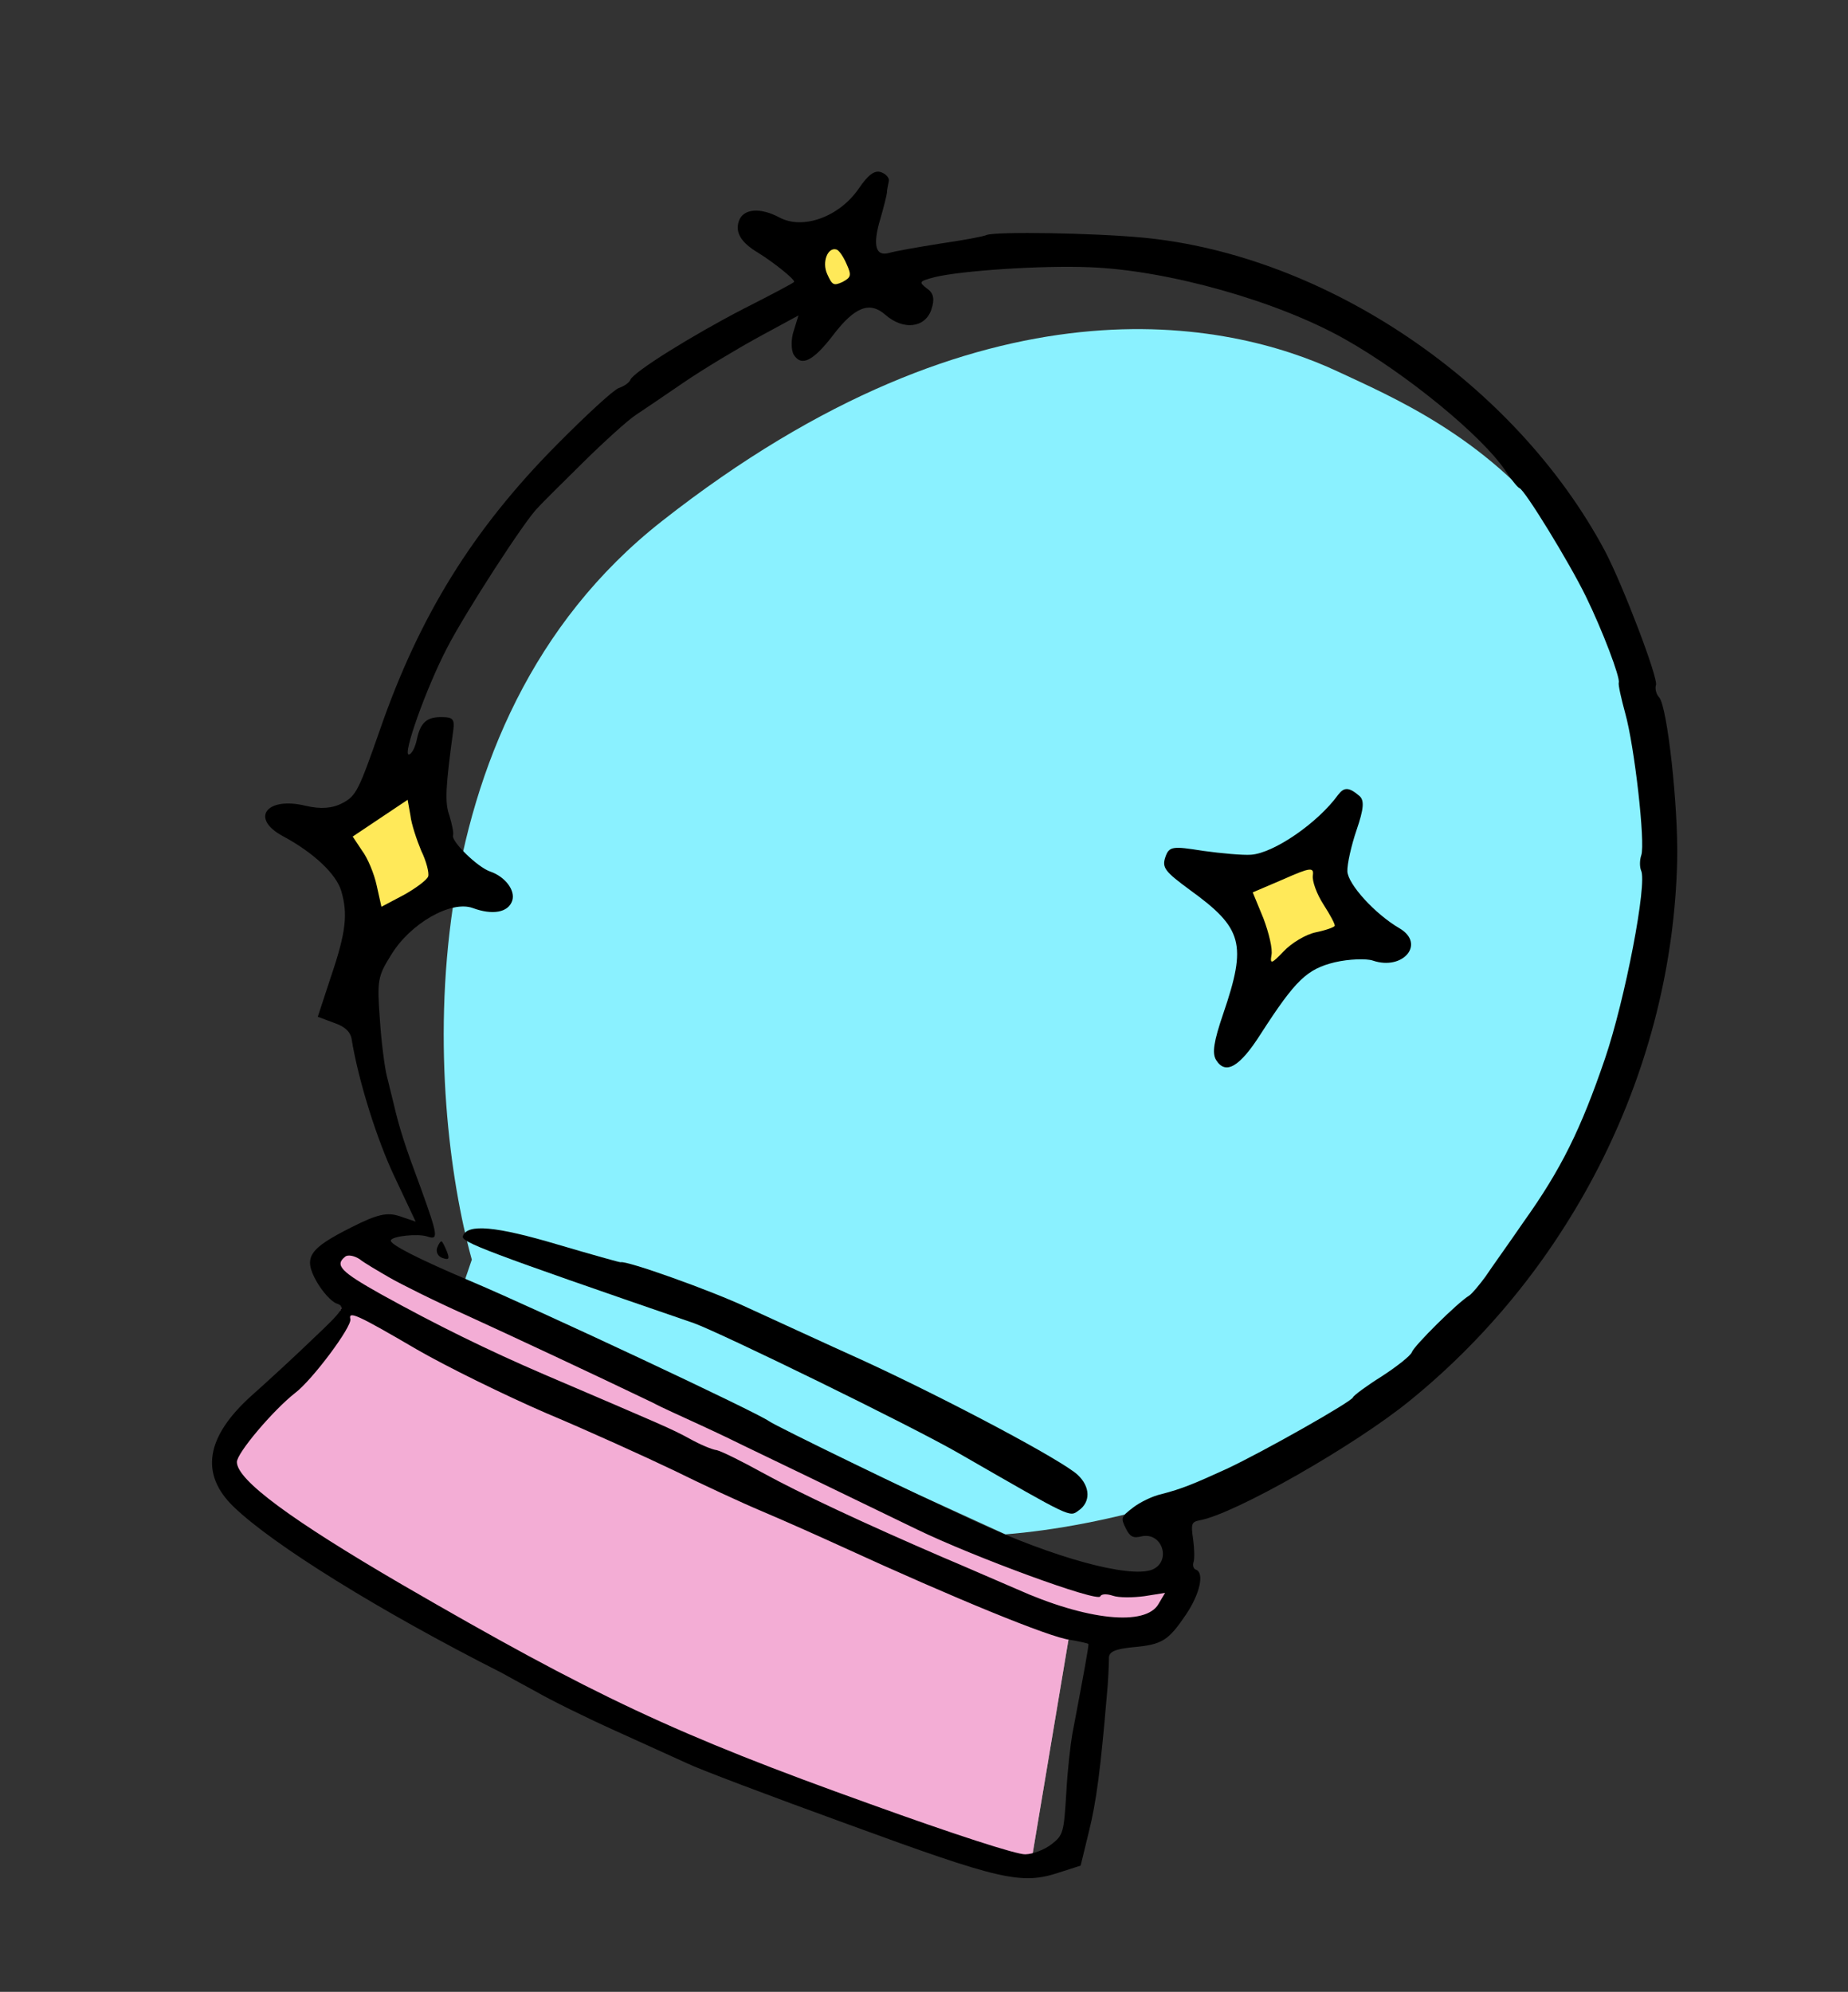<svg width="77" height="83" viewBox="0 0 77 83" fill="none" xmlns="http://www.w3.org/2000/svg">
<rect x="0" y="0" width="77" height="83" fill="#333333" stroke="none"/>
<g id="Object/Crystal ball" clip-path="url(#clip0_2448_5448)">
<path id="Vector 63" d="M14.085 54.895L9.268 60.055L9.762 61.924L14.509 65.586L25.033 71.221L42.935 77.787L44.57 68.025L46.264 68.037L49.051 66.834L48.995 65.34L46.922 66.107L43.477 64.93L28.218 58.246L15.16 51.747L13.32 53.16L14.328 54.184L14.085 54.895Z" fill="white"/>
<path id="Vector 64" opacity="0.5" d="M14.085 54.895L9.268 60.055L9.762 61.924L14.509 65.586L25.033 71.221L42.935 77.787L44.57 68.025L46.264 68.037L49.051 66.834L48.995 65.34L46.922 66.107L43.477 64.93L28.218 58.246L15.16 51.747L13.32 53.16L14.328 54.184L14.085 54.895Z" fill="#E95DAD"/>
<path id="Vector 61" d="M27.558 21.733C16.787 30.212 17.804 45.77 19.659 52.489L19.278 53.607L41.892 63.936C49.801 63.31 66.192 58.057 68.486 42.057C71.354 22.057 60.211 17.572 55.723 15.473C51.234 13.373 41.022 11.134 27.558 21.733Z" fill="#8AF1FF"/>
<g id="Vector 62">
<path d="M54.887 35.486L51.017 36.546L52.777 41.003L56.484 39.094L54.887 35.486Z" fill="#FFE959"/>
<path d="M18.867 36.91L17.278 32.285L14.008 34.57L15.6 38.856L18.867 36.91Z" fill="#FFE959"/>
<path d="M34.809 12.755L33.1 10.47L35.85 9.708L37.015 12.261L34.809 12.755Z" fill="#FFE959"/>
</g>
<path id="Vector" d="M47.616 9.901C45.51 9.704 41.547 9.644 41.113 9.79C40.977 9.857 40.108 10.014 39.179 10.15C38.27 10.294 37.307 10.464 37.056 10.537C36.478 10.703 36.347 10.227 36.688 9.096C36.82 8.642 36.939 8.161 36.953 8.052C36.954 7.917 37.003 7.707 37.032 7.558C37.073 7.436 36.932 7.251 36.709 7.175C36.446 7.085 36.18 7.267 35.769 7.875C34.967 9.03 33.466 9.583 32.487 9.068C31.684 8.635 30.966 8.684 30.786 9.213C30.626 9.68 30.867 10.102 31.581 10.528C32.236 10.932 33.124 11.644 33.09 11.745C33.076 11.786 32.137 12.282 30.987 12.865C28.872 13.957 26.373 15.508 26.262 15.833C26.227 15.934 26.016 16.089 25.785 16.169C25.554 16.249 24.394 17.327 23.185 18.547C19.695 22.073 17.472 25.669 15.829 30.415C14.949 32.927 14.845 33.164 14.267 33.465C13.852 33.686 13.364 33.724 12.735 33.577C11.105 33.18 10.407 34.098 11.783 34.84C13.065 35.527 14.006 36.416 14.218 37.123C14.501 38.081 14.421 38.848 13.776 40.737L13.241 42.369L13.924 42.624C14.37 42.776 14.612 42.995 14.656 43.328C14.934 45.033 15.714 47.522 16.454 49.068L17.32 50.906L16.671 50.684C16.144 50.504 15.73 50.59 14.662 51.132C12.86 52.036 12.627 52.388 13.188 53.396C13.429 53.818 13.805 54.241 14.028 54.318C14.393 54.442 14.324 54.577 13.088 55.743C12.344 56.464 11.157 57.556 10.474 58.162C8.577 59.873 8.321 61.419 9.733 62.785C11.367 64.364 15.81 67.128 20.904 69.707C21.114 69.823 21.761 70.181 22.335 70.49C22.901 70.819 24.372 71.548 25.608 72.106C26.843 72.664 28.213 73.291 28.645 73.484C29.07 73.697 32.056 74.829 35.299 76.005C41.696 78.348 42.555 78.55 44.137 78.025L45.027 77.739L45.363 76.356C45.685 75.083 45.866 73.625 46.112 70.715C46.179 70.058 46.205 69.318 46.206 69.115C46.188 68.836 46.433 68.716 47.206 68.639C48.42 68.532 48.678 68.371 49.412 67.283C50.001 66.418 50.191 65.531 49.826 65.406C49.725 65.371 49.685 65.222 49.734 65.08C49.776 64.958 49.766 64.523 49.714 64.143C49.618 63.498 49.646 63.417 49.985 63.351C51.43 63.096 56.459 60.232 58.75 58.36C65.548 52.834 69.693 44.474 69.883 35.83C69.928 33.577 69.472 29.475 69.137 29.066C69.003 28.929 68.95 28.684 68.999 28.542C69.096 28.258 67.629 24.4 66.875 22.963C63.15 15.976 55.266 10.63 47.616 9.901ZM56.057 14.144C58.6 15.579 61.73 18.145 62.708 19.59C62.962 19.972 63.231 20.313 63.312 20.341C63.535 20.417 65.381 23.428 66.074 24.845C66.768 26.261 67.518 28.241 67.448 28.444C67.421 28.525 67.545 29.089 67.716 29.714C68.105 31.095 68.561 35.129 68.387 35.636C68.318 35.84 68.316 36.111 68.376 36.267C68.649 36.792 67.71 41.665 66.871 44.123C65.872 47.047 65.052 48.718 63.49 50.907C62.86 51.825 62.127 52.845 61.894 53.197C61.641 53.541 61.333 53.912 61.217 53.986C60.734 54.275 58.917 56.081 58.827 56.345C58.779 56.487 58.219 56.932 57.579 57.348C56.946 57.744 56.401 58.148 56.373 58.229C56.311 58.412 52.663 60.478 51.126 61.201C49.733 61.836 49.257 62.036 48.388 62.261C48.021 62.34 47.477 62.608 47.198 62.83C46.707 63.207 46.693 63.248 46.906 63.683C47.08 64.037 47.215 64.106 47.561 64.02C48.443 63.823 48.826 65.087 47.99 65.414C47.012 65.761 43.909 64.905 40.682 63.418C38.003 62.186 32.354 59.441 32.044 59.221C31.498 58.831 22.426 54.577 19.658 53.405C17.443 52.467 16.229 51.848 16.284 51.686C16.346 51.503 17.425 51.395 17.81 51.526C18.276 51.685 18.25 51.495 17.541 49.529C16.891 47.788 16.646 47.047 16.39 45.939C16.325 45.667 16.2 45.171 16.115 44.824C16.029 44.477 15.889 43.431 15.828 42.481C15.706 40.851 15.741 40.682 16.29 39.803C17.079 38.485 18.794 37.506 19.7 37.838C20.524 38.142 21.175 38.024 21.341 37.536C21.487 37.11 21.051 36.53 20.423 36.316C19.896 36.136 18.793 35.056 18.877 34.812C18.911 34.711 18.833 34.344 18.727 33.99C18.528 33.446 18.56 32.822 18.891 30.395C18.942 29.981 18.861 29.886 18.455 29.883C17.784 29.858 17.518 30.107 17.37 30.805C17.307 31.124 17.162 31.415 17.04 31.441C16.748 31.5 17.767 28.65 18.62 27.013C19.37 25.546 21.907 21.627 22.406 21.162C22.556 20.986 23.41 20.144 24.297 19.267C25.185 18.391 26.168 17.502 26.488 17.294C26.808 17.085 27.693 16.48 28.49 15.936C29.287 15.392 30.683 14.553 31.601 14.05L33.268 13.145L33.073 13.781C32.956 14.127 32.959 14.581 33.072 14.779C33.393 15.297 33.89 15.035 34.705 13.975C35.608 12.787 36.233 12.547 36.879 13.108C37.626 13.771 38.541 13.675 38.805 12.903C38.951 12.477 38.905 12.212 38.629 12.027C38.272 11.746 38.279 11.726 38.951 11.547C40.037 11.283 43.352 11.054 45.384 11.135C48.648 11.252 53.252 12.551 56.057 14.144ZM35.27 10.993C35.49 11.476 35.462 11.558 35.102 11.752C34.728 11.919 34.674 11.878 34.467 11.422C34.234 10.912 34.497 10.275 34.861 10.4C34.963 10.435 35.144 10.7 35.27 10.993ZM17.55 35.448C17.764 35.884 17.889 36.38 17.84 36.522C17.792 36.664 17.335 37.008 16.831 37.289L15.893 37.785L15.696 36.902C15.592 36.412 15.319 35.752 15.085 35.445L14.696 34.859L15.84 34.093L16.985 33.327L17.101 33.979C17.139 34.333 17.364 34.999 17.55 35.448ZM16.211 53.226C16.683 53.5 18.114 54.216 19.41 54.794C21.367 55.69 24.607 57.204 27.213 58.456C27.536 58.635 28.421 59.028 29.163 59.372C29.926 59.723 30.743 60.115 31.013 60.253C31.539 60.501 35.19 62.269 38.2 63.727C40.569 64.876 45.757 66.784 45.847 66.52C45.882 66.418 46.113 66.406 46.376 66.496C46.619 66.579 47.209 66.576 47.684 66.512L48.545 66.375L48.277 66.828C47.748 67.781 45.277 67.527 42.334 66.205C41.524 65.86 40.146 65.254 39.275 64.888C36.001 63.475 33.328 62.222 31.803 61.385C30.947 60.911 30.076 60.477 29.866 60.428C29.67 60.407 29.157 60.186 28.739 59.953C27.977 59.534 27.598 59.382 22.642 57.259C20.353 56.273 18.201 55.221 15.86 53.922C14.207 52.995 13.939 52.722 14.375 52.372C14.477 52.271 14.755 52.32 14.977 52.464C15.172 52.622 15.739 52.951 16.211 53.226ZM17.359 56.226C18.607 56.947 21.03 58.137 22.765 58.888C24.507 59.619 26.897 60.707 28.064 61.265C29.245 61.849 30.906 62.62 31.777 62.986C32.628 63.344 34.14 64.019 35.119 64.467C39.756 66.595 43.747 68.23 44.573 68.33C44.979 68.401 45.317 68.471 45.351 68.505C45.37 68.58 45.165 69.712 44.678 72.267C44.606 72.673 44.476 73.785 44.428 74.722C44.327 76.343 44.306 76.472 43.815 76.848C43.535 77.07 43.039 77.264 42.721 77.269C42.375 77.287 39.746 76.435 36.261 75.176C28.174 72.279 24.779 70.689 16.713 66.007C12.127 63.331 9.884 61.68 9.87 60.927C9.859 60.56 11.377 58.765 12.305 58.038C13.007 57.507 14.67 55.285 14.598 54.966C14.513 54.619 14.851 54.757 17.359 56.226Z" fill="black"/>
<path id="Vector_2" d="M55.758 33.116C54.902 34.298 53.07 35.555 52.121 35.617C51.796 35.642 50.895 35.561 50.117 35.454C48.852 35.249 48.709 35.268 48.557 35.715C48.404 36.162 48.552 36.326 49.582 37.086C51.778 38.675 51.963 39.328 50.971 42.232C50.569 43.41 50.498 43.885 50.671 44.171C51.066 44.805 51.658 44.463 52.543 43.064C53.983 40.834 54.455 40.382 55.615 40.098C56.206 39.96 56.938 39.937 57.201 40.027C58.458 40.456 59.408 39.33 58.316 38.684C57.278 38.08 56.163 36.838 56.14 36.308C56.129 36.01 56.304 35.23 56.526 34.58C56.824 33.707 56.854 33.354 56.646 33.17C56.208 32.794 56.005 32.792 55.758 33.116ZM55.147 37.693C55.428 38.129 55.635 38.517 55.614 38.578C55.593 38.639 55.233 38.766 54.819 38.851C54.405 38.937 53.806 39.299 53.485 39.643C52.993 40.156 52.911 40.196 52.975 39.809C53.038 39.559 52.868 38.865 52.642 38.267L52.197 37.185L53.495 36.63C54.59 36.142 54.752 36.13 54.702 36.475C54.666 36.712 54.865 37.257 55.147 37.693Z" fill="black"/>
<path id="Vector_3" d="M25.864 52.598C25.836 52.611 24.66 52.278 23.241 51.861C20.672 51.097 19.467 50.981 19.287 51.509C19.204 51.753 20.183 52.133 28.913 55.136C30.041 55.544 37.937 59.396 39.96 60.563C44.708 63.296 44.553 63.22 44.941 62.944C45.445 62.595 45.437 61.957 44.905 61.458C44.253 60.85 39.598 58.376 36.061 56.737C34.393 55.986 32.186 54.961 31.167 54.499C29.628 53.77 26.074 52.511 25.864 52.598Z" fill="black"/>
<path id="Vector_4" d="M18.212 52.004C18.157 52.166 18.25 52.357 18.433 52.419C18.716 52.516 18.737 52.455 18.618 52.142C18.531 51.931 18.438 51.741 18.398 51.727C18.357 51.713 18.268 51.842 18.212 52.004Z" fill="black"/>
</g>
<defs>
<clipPath id="clip0_2448_5448">
<rect width="57.636" height="67.162" fill="white" transform="translate(22.406 0.695) rotate(18.851)"/>
</clipPath>
</defs>
</svg>
